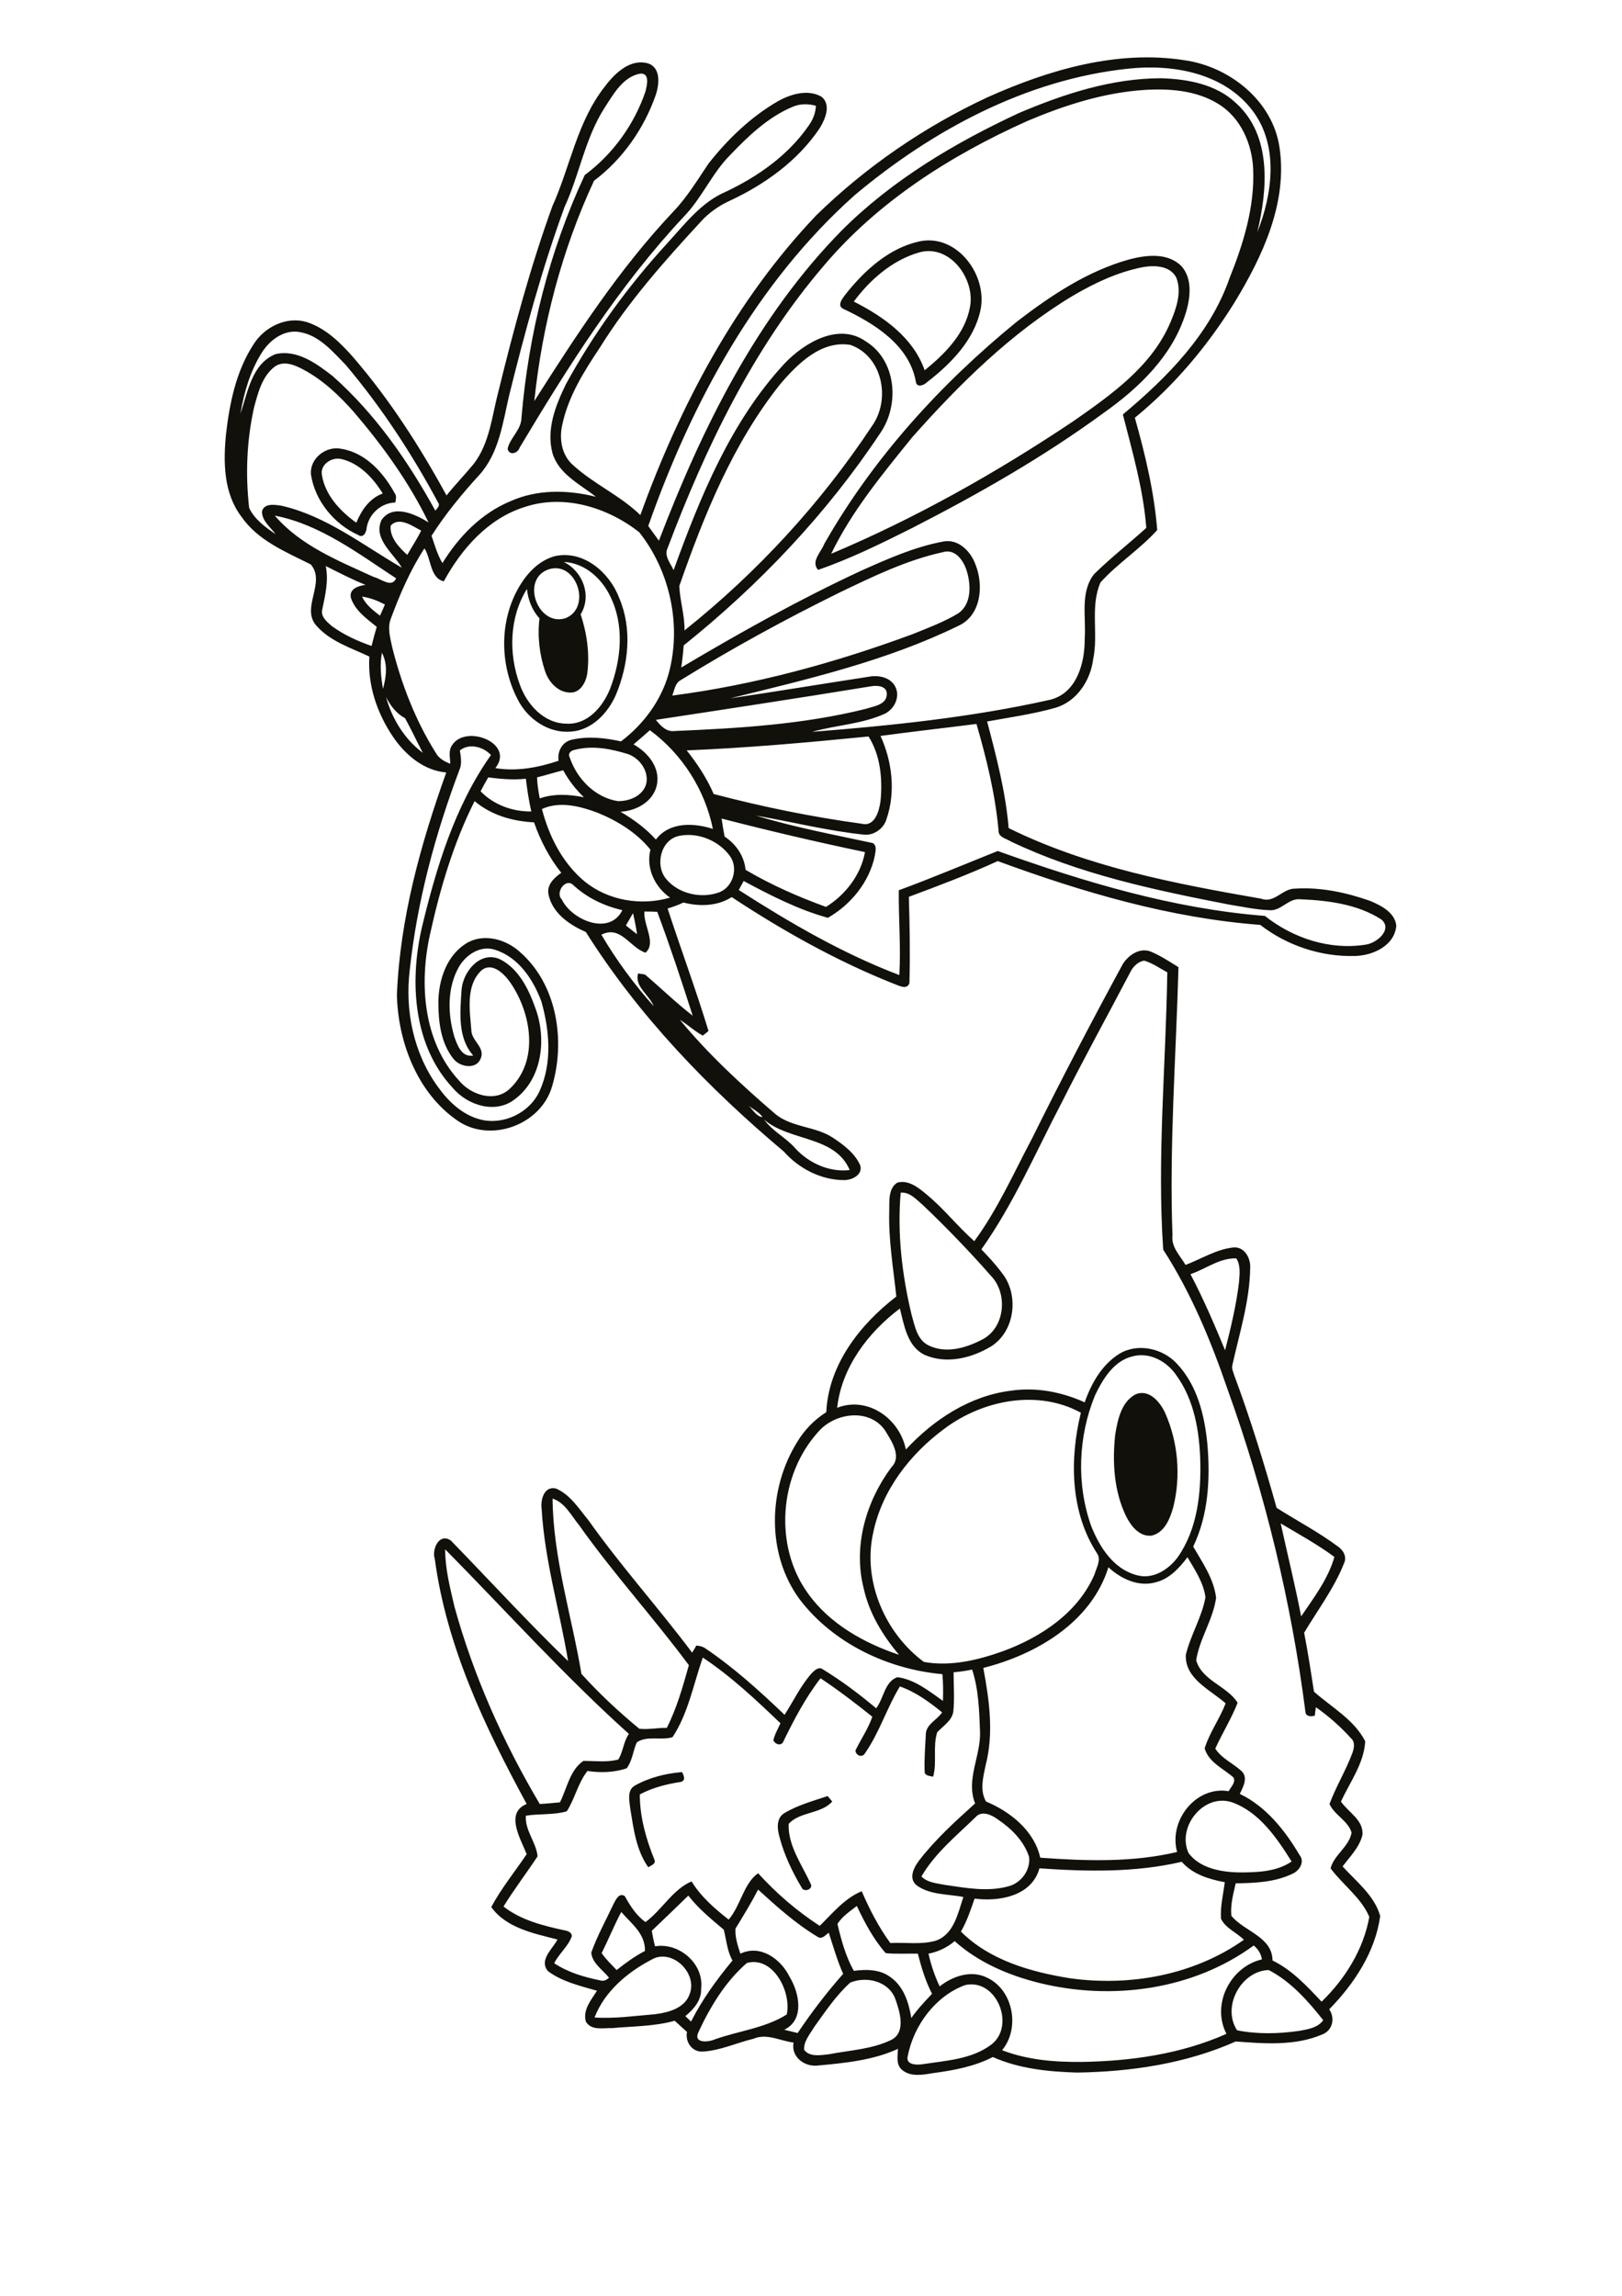 <?xml version="1.0" encoding="utf-8"?>
<!-- Generator: Adobe Illustrator 21.0.2, SVG Export Plug-In . SVG Version: 6.00 Build 0)  -->
<svg version="1.2" baseProfile="tiny" id="Layer_1" xmlns="http://www.w3.org/2000/svg" xmlns:xlink="http://www.w3.org/1999/xlink"
	 x="0px" y="0px" viewBox="0 0 595 842" overflow="scroll" xml:space="preserve">
<path fill="#12100B" d="M287.8,664.9c4.9-2.9,10.4-4.4,15.8-6.2c0.4,0.5,1.3,1.5,1.7,2c-4.1,4.6-12,3.7-16,8.2
	c-0.3,8.2,5.1,15.2,8.3,22.5c0.1,1.8-2.8,2.5-3.5,0.9c-3.4-5.7-6.4-11.9-8.1-18.4C285.1,670.9,284.6,666.8,287.8,664.9 M232.8,654.9
	c5.3-3,11.4-4.5,17.4-5c0.6,1.2,1.5,3-0.4,3.6c-5.3,0.8-10.4,2.1-15.1,4.6c0,8.3,2.3,16.4,5.4,24c0.6,1.5-1.4,2.1-2.3,2.7
	c-4.4-6.2-5.4-14.1-6.6-21.5C230.9,660.6,229.9,656.6,232.8,654.9 M416.5,511.4c5-2.2,9.2,2.9,11,7c4.7,10.7,5.7,23,2.9,34.3
	c-1.2,4.3-3.2,9.4-8,10.5c-4.4,0.4-7.4-3.4-9.2-6.9c-4.6-9.3-5.2-20.1-4.1-30.2C410,520.7,411.3,514.2,416.5,511.4 M354.1,728
	c-10.8,3.9-18.9,14.7-21.1,26c-0.9,3.4,3.4,3.4,5.7,3c8.5-1.3,17.9-1.8,25-7.2C372.6,742.9,365.6,725.5,354.1,728 M311.9,727.1
	c-5.2,4.7-9.2,10.7-13.3,16.4c-1.5,2.6-3.9,5.2-3.6,8.3c2.1,2.7,6,1.9,9,1.6c7.7-1.5,15.8-1.8,23-5.3c5.4-2.8,3.1-10.3,1.5-14.8
	C326.2,726.7,318.1,724.6,311.9,727.1 M453.8,744.6c7.5,1.5,15.3,1.3,22.9,0.2c3.1-0.6,6.7-1.1,8.7-3.9c-5.6-7.1-11.9-14.2-20-18.4
	C455.3,722.8,448.1,735.9,453.8,744.6 M274,719.9c-7.8,6.7-13.5,16.1-17.8,25.4c-2,4.2,3.7,3.7,6.1,2.6c8.7-3.1,18.4-4.1,26.3-9.1
	C290.4,730.6,283.7,717.3,274,719.9 M238.8,718.8c-8.8,4.6-17.1,11.7-20.7,21.1c7.4,0.5,14.8-0.6,22.2-1.2
	c4.9-0.6,10.9-2.2,12.7-7.4C256,723.5,246.3,714.2,238.8,718.8 M340.6,716.5c0.9,4.1,2.3,8.2,4.1,12c4.8-3.8,11.6-6.1,17.4-3.2
	c9.6,4.5,12.2,18.5,5.5,26.6c9.3,3.6,19.4,4.4,29.3,4.3c18-0.3,36.4-2.9,53-10.3c-5.6-10.8,1.4-24.6,13-27.3c-0.3-2.1-1.4-3.8-3-5.1
	c-22.4,16.4-52.2,20.3-78.8,13.7c-11.2-2.8-22.2-7.5-30.9-15.3C347.5,714.2,344.2,715.8,340.6,716.5 M220.7,716.3
	c1.6,2.3,3.6,4.2,5.5,6.2c3.3-2.6,6.7-5.1,10.4-7c0.1-6.4-4.9-9.9-8.7-14.3C225.3,706.1,223.2,711.3,220.7,716.3 M307.2,705.6
	c1.4,5.9,3,11.8,6,17.2c4.5-0.6,9.5-0.6,13.3,2.2c5,3.4,6.9,9.5,7.8,15.1c2.2-3.2,4.9-6,7.6-8.9c-2.4-4.6-3.9-9.6-5.2-14.7
	c-3.9-0.1-7.9,0.2-11.8-0.2c-4.5-5.1-7.7-11.2-10.6-17.3C311.7,701,308.9,702.9,307.2,705.6 M239.1,708.1c0.3,1.9,0.7,3.8,1.2,5.7
	c8.8-1.5,18,6.4,16.9,15.5c0.2,4.2-2.7,7.6-5.8,10.1c0.7,0.7,1.4,1.3,2.1,2c4.1-8.1,9.4-15.4,15.2-22.4c-2-3.5-2.2-7.5-3.2-11.3
	c-4.6-3.9-9.3-7.7-13-12.5C248.1,699.5,243.6,703.8,239.1,708.1 M269.8,707.3c-0.2,3.2,0.8,6.2,1.8,9.2c7.3-3.5,14.8,1.9,18,8.4
	c3.6,5.9,5.7,15.8-1.9,19.5c1.6,0.4,3.2,0.8,4.9,1.2c5.1-7.6,10.6-14.8,16.7-21.7c-2.2-4.9-3.6-10-5.3-15.1
	c-1.2,0.9-2.5,2.6-4.1,1.5c-8-4.8-15-11.1-21.8-17.3C275.6,697.8,272.7,702.6,269.8,707.3 M381.3,685.2
	c-2.8,10.2-14.8,12.3-23.8,11.1c-1.4,4.1-2.8,8.3-5,12.1c10.5,10.5,25.6,14.8,39.9,17.1c22,3.1,45.5-1.1,63.9-14.1
	c-2.7-2.7-6.7-4.2-8.4-7.7c-0.3-4.5,0.8-8.9,1.4-13.4c-5.8-1.1-11.8-2.9-15.8-7.5C416.4,686.8,398.7,686.4,381.3,685.2 M357.8,666.5
	c-7,6.8-14.8,13.1-19.8,21.7c2.3,2.3,5.8,2.5,8.8,3.1c7.6,1.1,15.5,2.6,23.1,0.5c4.7-1.2,8.2-6,7.6-10.8
	c-1.9-5.9-6.6-10.5-11.7-13.9C363.6,665.5,360,663.9,357.8,666.5 M436,679.6c4.1,5.5,11.6,6.9,18.1,7.1c6.7,0,14-0.1,19.7-4
	c-5.4-8.6-11.8-18.1-21.8-21.7C441.6,657.5,431.6,670,436,679.6 M246.7,637.1c-4.2,1.3-9.3-0.7-13.1,1.9c-1.4,3.1-1.6,6.7-3.7,9.5
	c-4.6,1.6-9.7,1.7-14.4,1c-3.5,4.4-4.6,10.2-7.6,14.8c-4.9,1.4-10,0.8-15,1.6c-0.4,5.4,3.8,9.7,4.3,14.9
	c-4.1,6.2-8.6,12.1-12.5,18.4c6.4,5,14.4,7,22.2,8.7c1.2,0.2,2.7,0.6,2.9,2.1c-1.3,3.8-4.7,6.4-6.5,10c5.1,3.4,11,5.1,16.9,6.3
	c1.2,0.4,2.3-0.1,3.2-1c-2.3-2.9-6.2-5.3-6.5-9.2c2.2-6.2,5.4-11.9,8.2-17.9c0.8-1.5,2-4.2,4.1-2.8c2,3.6,4.2,7.1,7.6,9.5
	c6-4.4,10-12,16.9-14.9c3.4,5.6,8.5,10,13.6,14c4.4-5.1,5.5-13.3,10.8-17c6.7,7.4,14.3,13.9,22.6,19.3c4.7-4.6,9.1-10.1,15.4-12.7
	c2.9,6.7,6.2,13.1,10.5,19c5.6-0.3,11.4,0.7,16.8-0.9c6.6-2.4,8-10.1,10-16c-5.8-1.1-12.3-0.7-17.2-4.3c-3-2.5-1-6.5,0.9-9
	c6-7.8,13.3-14.4,20.6-21c-3.5-8.8,2.2-17.5,1.8-26.5c-0.3-7.6-0.5-15.3-2.9-22.6c-2.3,0.5-4.5,0.8-6.8,1c0,4.8,0.4,9.7-0.1,14.5
	c-0.6,3.4-3.8,5.2-5.9,7.5c-1.7,5.3,0,11-1.5,16.3c-1.1-0.3-3.2-0.3-3.1-1.9c-0.2-4.5,0.2-8.9,0.4-13.3c-0.1-4,4.1-5.5,6-8.4
	c-4.7-3.8-9.7-7.5-15.5-9.5c-4.8,7.9-7.5,16.9-12.8,24.5c-1,1.8-3.4,0.8-3.5-1c2-4.2,4.7-8,6.2-12.4c-6.1-4.9-12.4-9.7-19-14.1
	c-5.5,7.1-9.7,15.1-13.6,23.1c-0.7,1.9-3.1,1.2-3.7-0.4c0.5-2.2,1.7-4.2,2.6-6.2c-9-8.6-18.1-17.2-28.5-24.1
	C254.3,618,252.4,628.5,246.7,637.1 M423.9,580.3c-6.3,1.8-12.7-1.3-17.3-5.5c-6.3,20.2-26.5,32-45.9,36.9
	c2.2,11.7,3.9,23.9,0.9,35.5c-0.9,4.4-2.3,9.3,0.1,13.5c8.9,3.7,17.7,10.7,19.9,20.6c16.7,1.2,33.8,1.8,50.2-2.1
	c-3.2-11.4,6.8-24.3,18.9-22.3c0.8-1.5,2.7-3.2,1.8-5c-3.7-3.3-9.1-5.5-10.6-10.7c1.8-5.8,5.5-10.8,7.7-16.5c-5.6-5-15-9-14.6-17.8
	c1.7-7.2,5.9-13.8,7.2-21.1c-0.7-5.4-3.9-10.1-6.6-14.7C432.5,575.2,428.9,579.1,423.9,580.3 M163.3,568.2c0,7.2,1.8,14.1,3.4,21
	c7,25.4,17.9,49.8,31.3,72.4c2.5-0.1,5-0.4,7.4-0.6c2.6-5.1,3.6-11.8,8.6-15.2c4.3,0,8.6,0.6,12.8-0.5c1.8-2.8,1.9-6.6,3.9-9.4
	C207.1,614.7,185.7,590.9,163.3,568.2 M469.8,558.7c2.5,11.4,5.3,22.7,7.5,34.1c4.6-6.8,9.9-13.7,12.2-21.8
	C483.3,566.4,476.5,562.7,469.8,558.7 M202.7,549.6c0.2,21.8,7,42.9,10.6,64.3c6.5,7.2,13.7,13.9,21.2,20.1
	c3.3,0.4,6.8-0.4,10.1-0.3c3.7-7.3,5.9-15.2,8.1-23c-13-17.5-27.7-33.6-40.3-51.4C209.5,555.8,207.3,551.1,202.7,549.6 M300.1,525.2
	c-14.3,15.8-16.3,41.8-3.7,59.2c8,11.2,20.6,18.2,33.4,22.5c-6-7.1-11-15.3-13-24.5c-3.9-15.4,0.9-31.8,10.2-44.3
	c4-4-0.1-9.8-2.4-13.6C318.8,516.3,306.1,518.1,300.1,525.2 M346.4,524c-12.6,9.3-22.9,22.6-26.1,38.2c-3.9,17.6,4.3,36.7,18.6,47.3
	c9.8,1.8,20-0.7,29.2-4c13.8-5.1,27.4-14.1,33.4-28.1c0.7-2.4,2.5-5.3,1-7.6c-9.9-15.1-10.2-34.6-6-51.7
	C380.5,509.4,360.4,513.5,346.4,524 M415.6,497.4c-7,1.6-11,8.3-13.9,14.3c-6.2,15.1-6.9,32.6-1.4,48c3,7.6,8.1,15.6,16.4,17.9
	c6,1.9,12-1.9,15.4-6.6c7.1-10.2,8.5-23.1,8.2-35.2c-0.3-10.8-2.2-22.3-8.7-31.3C428.2,499.4,421.9,495.8,415.6,497.4 M436.7,467.3
	c4.8,9.1,8.8,18.5,12.7,27.9c2.1-8.2,4.1-16.5,5.1-24.9c0.2-2.9,0.7-6.2-1-8.8C447.4,461.3,442.3,465.4,436.7,467.3 M330.4,437.4
	c-1.3,15,0.5,30.2,4,44.8c1.2,4.1,2,9.3,6.4,11.3c6.5,3.1,14.1,0.7,20-2.5c7.9-4.5,8.9-16.6,2.8-23c-7.9-9-16.3-17.7-25-26
	C336.2,440,333.8,437.1,330.4,437.4 M414.7,356.4c-8.4,16-17.1,31.8-25.2,47.9c-9.5,18.1-17.6,37.1-29.5,53.9
	c2.6,2.7,5.2,5.5,7.5,8.6c6.4,7.9,4.9,21.3-3.8,26.9c-7.2,4.4-16.5,6.7-24.5,3.2c-6.4-3.1-7.5-10.8-9.1-17
	c-11.6,8.7-21.4,21.6-23,36.4c11.3-4.4,23,4.1,25.2,15.3c10.2-11,23.6-19.8,38.8-21.6c9.1-1.3,18.4,0.5,26.8,4.3
	c2.4-6.9,6.3-13.8,12.7-17.8c6.8-4.1,16-2,21.2,3.7c7.4,7.9,10.1,18.9,11.1,29.4c1.1,12.6,0.4,26-5.2,37.6
	c3.4,5.9,7.6,11.8,8.4,18.8c-1.1,8-6.1,15-7.3,22.9c2.1,7.5,11.5,9.5,15.2,15.6c-2.3,5.8-5.6,11.1-8.2,16.8c2.4,3.7,6.6,5.4,9.7,8.3
	c2.4,2.4,0.5,5.8-0.7,8.3c9.6,4.6,16.6,13.4,21.9,22.4c2,2.4,0.1,5.6-2.4,6.8c-6.5,3.2-13.9,3.5-21,3.6c-0.9,3.9-2,7.9-1.6,11.9
	c4.7,5.8,15,7.6,15.1,16.4c7.2,3.5,12.6,9.4,18,15.1c8.6-8.3,15.4-19.2,17.5-31.1c-3-7.1-9.7-11.7-14.2-17.8
	c1.2-4.9,6.8-7.9,7.7-13.1c-1.3-4.4-6.3-6.4-8.1-10.5c2.4-6.4,6-12.3,8.4-18.7c0.6-1.7,1.1-4-0.5-5.4c-3.9-4.3-8.2-8.1-12.9-11.4
	c-0.1,0.8-0.3,2.3-0.4,3.1c-1.2,0.4-3.2,0.4-3.4-1.2c-5.2-40.4-14.8-80.2-28.6-118.5c-6.1-17.8-13.4-35.4-23.6-51.2
	c-2.3-33.9,1-67.8,1.5-101.7c-2.8-1.5-5.4-3.4-8.5-4.3C417.5,352.7,415.7,354.4,414.7,356.4 M411.8,353.7c2-3.3,6.1-6.2,10.1-4.8
	c3.7,1.5,7,3.7,10.4,5.8c-0.9,32.8-3.4,65.6-2.2,98.4c-0.5,4.3,2.8,7.4,4.8,10.8c5.8-2.2,11.2-5.7,17.5-6.4c4.2-0.4,6.5,4.1,6.2,7.7
	c-0.2,12-3.9,23.6-6.5,35.3c-0.4,1.4,0.3,2.7,0.7,4c5.9,15.9,10.9,32.1,15.5,48.5c7.6,4.8,15.6,9,22.8,14.4c1.9,1.4,3,3.8,1.9,6
	c-3.6,9.1-9.6,17-14.6,25.4c1.4,7.2,2.5,14.4,3.6,21.6c6.4,5.7,14.8,10.3,18.8,18.2c-0.4,8-5.6,15-8.9,22.1c2.7,4,8.3,6.7,7.9,12.2
	c-1.1,4.6-4.6,8-7.3,11.6c5.1,5.6,11.7,10.7,13.8,18.2c-1.8,13.1-9.5,24.8-18.7,34.2c2.2,3.2,1.3,7.7-2.5,9.2
	c-10,4.3-21.2,3.4-31.8,2.6c-18.2,8.1-38.3,11.1-58.2,11.4c-10.5-0.3-21.3-1.4-30.9-5.7c-6.8,3.5-14.4,4.9-21.9,5.9
	c-3.7,0.6-8.1,1.5-11.3-1.1c-2.4-1.9-1.7-5.1-1.6-7.8c-9.1,4.2-19.4,5.2-29.2,6.1c-4.9,0.7-10.1-3-9.1-8.4
	c-4.9-0.6-9.8-3.5-14.7-1.4c-6.2,1.5-12.1,4.3-18.5,4.7c-4,0.3-6.6-3.5-5.9-7.2c-1.5-1.4-3-2.7-4.5-4.1c-7.5,2.1-15.3,2-23,2.7
	c-3.3-0.1-7.6,1-9.6-2.4c-1.2-4.3,2-8,4.1-11.3c-6.2-1.8-12.8-3.3-18-7.2c-3.4-4.1,1.7-8.1,3.5-11.6c-8.6-2.2-18.8-4.2-24.3-11.9
	c3.7-6.9,8.7-13,13-19.4c-2.2-5.6-8.1-15.1,0-18.4c-15.3-28.1-29.4-57.8-33.7-89.8c-1.2-3.6,1.6-9.8,5.9-6.8
	c14.3,14.7,28.2,29.9,43,44.2c-3.1-18.6-8.6-36.8-9.7-55.7c-0.5-3.3,0.8-8.6,5.2-7.6c5.3,2.2,8.5,7.5,12,11.7
	c11.9,16.8,25.7,32.1,38,48.5c0.4-0.7,1.2-1.9,1.5-2.6c1.1,0.1,2.3,0.3,3.3,1c10.5,7.1,19.9,15.6,29.1,24.4
	c3.3-5.1,5.9-10.7,10-15.3c1-1,2.6-2.5,4-1.4c6.9,4.2,13.4,9.1,19.6,14.3c2.8-3.6,3.1-9.8,7.8-11.4c6.3,0.8,11.6,5.1,16.7,8.7
	c0.1-3.3,0.1-6.5-0.2-9.8c-20-1.8-40.1-11.3-52.4-27.5c-12.2-16.6-11.6-40.4-0.9-57.6c2.6-4.4,6.3-8.2,10.7-11
	c0.8-17.4,12.4-32.2,25.7-42.4c-1.1-10.4-2.9-20.8-2.6-31.2c0.1-3.6-0.5-8.4,3-10.6c4.3-1.1,8,2.1,11.1,4.7
	c6.1,5.1,11.1,11.5,17.1,16.8c8.6-11.7,14.5-25.1,21.3-37.9C389.3,395.9,400.4,374.7,411.8,353.7 M201,208.9
	c-10.1,3.8-3.6,21.1,6.5,17.8C217.3,222.7,211.3,205.2,201,208.9 M206.8,206.1c7,3.4,10.4,12.4,6.2,19.2c2.3,7,3.4,14.5,2.4,21.9
	c-0.5,3-2.4,6.6-5.8,6.8c-4.6,0.2-8.2-3.6-9.6-7.7c-2.1-6.2-2.9-12.9-2.1-19.5c-2.7-3-4.2-6.8-4.6-10.8c-6.5,10.4-6.8,23.8-2.6,35.1
	c2.6,7.3,8.9,14.3,17.2,14.3c7.7,0.4,13.3-6.3,15.9-12.8c4.1-10.7,5.3-23.3,0.1-33.8C220.8,212.2,214.5,206.4,206.8,206.1
	 M203.8,203.9c10.4-2.1,19.8,6.1,23.3,15.3c4.9,11.4,3.5,24.5-1.2,35.7c-2.9,6.6-8.7,12.8-16.3,13.4c-8.3,0.8-16.1-4.6-19.7-11.8
	c-6.6-12.7-6.8-28.9,0.6-41.4C193.5,210,197.9,205.4,203.8,203.9 M118.1,174.3c1.2,7.3,6.7,13.2,12.6,17.4c1.9-4.6,4.9-9,9.7-10.7
	c-3.5-5.7-8.6-11.2-15.4-12.7C121.5,167.6,117.3,170.5,118.1,174.3 M114.1,174.2c-0.7-6,5.5-10.8,11.1-9.6
	c8.9,1.4,15.5,8.8,19.6,16.3c0.8,1,0.4,2.3,0.2,3.4c-5.2,0.1-9.7,4.2-10.5,9.3c-0.1,1.6-1.2,3.9-3.1,2.6
	C122.7,192.3,115.6,183.8,114.1,174.2 M419.1,98c-9.1,1.8-17.6,5.8-25.6,10.5c-22.6,13.6-41.5,32.3-58.9,51.9
	c-10.9,13.5-22.1,27-29.7,42.7c31.1-13.1,60.7-29.8,88.8-48.6c13.9-9.7,28.9-20.2,35.7-36.4c2.1-5,4.2-10.9,2.1-16.3
	C429.2,97.4,423.5,97.2,419.1,98 M414.4,95.1c6.2-1.6,13.8-2.5,18.9,2.4c4.2,4.6,3.4,11.7,1.7,17.2c-4.8,15.7-17.1,27.5-30.1,36.7
	c-22.1,16.2-46,29.8-70.4,42.3c-11.2,5.6-22.5,11.2-34.4,15.3c-2.8-3.1,1.2-6.6,2.3-9.6c17.9-31.4,42.7-58.7,70.7-81.5
	C385.6,108.3,399.1,99.3,414.4,95.1 M313.2,110.6c10.9,5.5,21.8,13.2,26,25.2c7.4-6,14.8-13.4,16.6-23.1
	c2.1-10.3-7.4-23.4-18.7-20.1C327.4,95.4,319.2,102.5,313.2,110.6 M337.4,88.5c13.7-2.8,24.9,12.4,22.3,25.1
	c-2.4,11.3-11,19.9-19.8,26.7c-1,1-3.5,1.9-3.9-0.1c-2.3-13.6-15.3-21.6-26.8-27c-2.3-1.3,0-3.9,1-5.3
	C317.2,99.1,326.2,90.9,337.4,88.5 M291.7,421.1c5,5.5,12.6,8.9,20,8c-5.4-12.7-22.1-10.4-31.4-18.5
	C283.4,414.9,288.3,417.2,291.7,421.1 M274.6,405.5c1.5,1.4,2.9,4,5.1,4.2C278.7,408,276.2,406.8,274.6,405.5 M229.6,339.4
	c1.4,1.1,2.7,2.2,4.1,3.2c-0.4-2.6-0.9-5.2-1.5-7.7C231.4,336.4,230.5,337.8,229.6,339.4 M236.4,334.3c-0.5,4.9,4.5,11.5,0.4,15.1
	c-5.8-1.9-9.1-10.2-16.2-6.6c5.5,9.3,12,18.2,19.2,26.2c-1.6-4.1-7.2-7.3-5.7-12c0.6,0.1,1.9,0.3,2.5,0.4c5.9,5,11.4,10.4,17.5,15.1
	c-4.1-12.8-8.3-25.5-13-38.1C239.5,334.3,238,334.3,236.4,334.3 M206.1,329.9c3.7,7.6,17.5,13.4,22.2,3.9
	c-6.6-1.5-12.9-4.5-17.9-9.1C207.6,321.7,203.5,327.3,206.1,329.9 M249.4,306.5c-7,1.2-9.3,10.8-5,15.9c4.4,5.3,12.5,7.2,19,5
	c5.4-1.7,7.6-8.9,4.4-13.4C263.8,308.4,256.2,305.2,249.4,306.5 M264.7,300.2c0.3,2.2,0.7,4.4,1.1,6.6c4.2,2.8,7.2,7.1,7.7,12.2
	c9.3,5.5,19.3,9.9,29.5,13.6c7.1-4.4,12.8-11.7,14.3-20.1C299.6,308.8,282.1,304.7,264.7,300.2 M198.8,296.7
	c2.6,10.1,7.6,19.9,15.7,26.6c8.6,7,20.7,9,31.3,5.9c-5.6-3.9-8.9-10.8-7.2-17.6c-5-6.2-12-10.5-19.3-13.5
	C212.9,295.7,205.4,293.7,198.8,296.7 M179.1,285.1c-1,1.7-1.9,3.4-2.8,5.1c4.8,5,11.8,7.5,18.6,7.4c-0.9-3.9-1.5-7.9-2-12
	C188.3,286.1,183.6,285.7,179.1,285.1 M197,285.1c0.1,2.6,0.5,5.1,1,7.7c5.2-1.8,10.8-1.5,16.2-0.4c-3-2.9-5.6-6.2-7.6-9.9
	C203.4,283.3,200.2,284.3,197,285.1 M210.8,275c-1.4,0.3-2.6,1.3-1.8,2.8c2.6,7.8,9.3,14.7,17.6,16c4.2,0.1,9-1.8,10.4-6.1
	c1.2-4.7-2.2-9.5-6.5-11.1C224.1,274.6,217.3,273.3,210.8,275 M168.7,275.2c0.3,2.2,0.8,4.6,0,6.7c-9,23.8-15.7,48.6-18.4,73.9
	c-1.8,14.8,1.4,30.4,10.2,42.6c3.9,5.5,9.1,10.5,15.8,12.2c8.5,2.1,18.1-2.5,21.7-10.6c4.6-10.2,3.6-22.1,0.6-32.7
	c-3-8.1-8.4-16.3-17.1-19c-5.2-1.7-10.5,1.8-13.1,6.2c-4.4,7.7-4.2,17.2-1.8,25.5c1.1,3.2,2.7,7.9,7,7.1c-5.8-6.5-4.8-15.9-4.3-23.9
	c0.4-6.6,6.6-14.5,13.9-11.5c7.2,3.5,10.9,11.4,13.4,18.6c3.9,11.1,2.2,25.4-7.7,32.8c-7.1,5.6-17.4,2.3-22.8-4.1
	c-14.5-15.5-15.9-38.8-11.4-58.6c5.3-22.1,12.1-44.7,25.4-63.5C177.2,273.8,172.1,272.5,168.7,275.2 M251.9,275.2
	c3.9,4.9,7.4,10.2,9.9,16c17.9,4.7,36,8.4,54.3,10.9c4.8,1.2,6.4-4.6,6.9-8.3c0.8-8,0-16.8-4.4-23.7
	C296.4,272.3,274.1,274.3,251.9,275.2 M232.4,273c5.2,2.9,9.8,8.4,8.6,14.7c-1.2,6.2-7.5,9.7-13.4,10c4.8,2.8,9.3,6.1,13,10.2
	c4.9-6.5,13.8-6.2,20.9-3.9c-2.9-14.4-11.3-27.5-23.1-36.2C236.4,269.6,234.4,271.3,232.4,273 M323,269.9c4.3,9.4,5.6,20.6,2.2,30.5
	c-1,3.5-4.7,6.1-8.3,5.7c-13.4-1.4-26.4-4.7-39.6-7c14,4.3,28.6,7,42.9,10.1c1.6,1,0.9,3.2,0.7,4.7c-2,9.6-8.8,17.9-17.2,22.7
	c-10.9-3-21-8.2-30.9-13.5c-0.6,1.1-1.2,2.2-1.8,3.3c18.7,12,38.1,23.3,58.9,31.2c0.6-10.4-0.3-20.7-0.2-31.1
	c12.2-4.5,24.3-9.6,36.3-14.4c31.6,11.3,64.4,21.2,98,23.8c10.3,8.2,24,12.7,37.2,10.5c3.9-0.6,9.8-5.6,5.5-9.2
	c-8.7-5.6-19.6-7-29.8-7.4c-4.4-0.4-7,4.5-11.4,4c-5-0.2-9.9-1.3-14.9-2.1c-27.2-5.3-54.7-11.1-79.8-23.1c-1.7-1.1-4.6-1.5-4.5-4
	c-1.2-13.3-4.4-26.3-8.1-39.1C346.5,267,334.7,268.3,323,269.9 M141.6,255.6c2.2,8,6.8,15.5,13.5,20.5c-2.2-4.2-4.2-8.5-6.5-12.7
	C145.4,261.7,143.2,258.8,141.6,255.6 M240.6,264c1.6,2.1,3.9,4.5,6.8,4.1c23.5-1,47.2-2.4,70.1-8.1c3-1,8-1.5,7.8-5.7
	c-0.1-2.8-3.7-3-5.8-2.6C293.2,256,266.9,260,240.6,264 M140.5,252.6c1.2-4.4,1.8-9-0.4-13.2C139.3,243.7,139.7,248.2,140.5,252.6
	 M132.8,218.8c1.4,3,4,5,6.6,7c0.6-1.3,1.2-2.7,1.8-4.1C138.5,220.3,135.7,219.2,132.8,218.8 M119.5,207.6c1.1,5.4-0.2,10.7-1.3,16
	c-0.6,2.6,1.8,4.5,3.5,6c4.4,3.2,9.4,5.5,14.6,7.3c0.6-2.4,1.2-4.7,1.9-7c-3.7-3-8-6-9.5-10.7c-0.7-3.3,2.9-4.4,5.4-4.7
	C129.1,212.5,124.3,210,119.5,207.6 M308,217.3c-19.9,9.8-39.5,20.5-58.4,32.2c-2,1.1-2.2,3.7-3,5.6c30.1-3.9,59.7-12,88.1-22.5
	c5.7-2.3,11.6-4.5,16.9-7.7c4.8-3.4,4.6-10.3,3.1-15.3c-1.1-3.8-4.2-8.5-8.8-7.1C332.6,205.4,320.3,211.4,308,217.3 M143.3,192.8
	c-0.4,4.3,3.1,8,6.1,10.7c1.7-3,3.6-5.8,5.1-8.9C151.4,193,146.4,189.3,143.3,192.8 M100.8,189.1c9.4,11,23.4,16.6,36.3,22.5
	c2.6,0.6,6.6,4.2,8.2,0.5C131.4,203,117.4,192.3,100.8,189.1 M192.3,186c-13.3,4.2-23,15.3-29.5,27.2c-5.1-1.2-4.6-8.3-7.1-12.1
	c-5.2,8-9,16.8-12.3,25.7c-1.4,3.5-0.2,7.2,0.5,10.7c3.4,13.5,8.5,26.7,15.9,38.5c1.1,2.1,3.2,3.3,5.4,4.1c-0.1-2.3-0.8-4.9,0.7-6.9
	c5.1-7.7,23.1-0.6,15.8,8.5c7.8,1.3,15.8-0.2,23.2-2.7c-0.5-3.4,1.3-6.9,4.8-7.7c5.9-1.4,12.2-0.7,18.1,0.6
	c8.2-6.2,14.7-14.9,17.5-24.9c4.8-17.7,0.5-37.5-10.8-51.8C222.8,186,206.7,181.1,192.3,186 M101,134.3c-4.8,3.5-6.3,9.6-7.8,15.1
	c-2.7,12.1-3.2,24.6-1.8,36.9c2,4.2,6,7.1,9.7,9.6c-1.9-2.6-5-4.8-5-8.3c0.7-3.2,4.9-2.5,7.3-2.1c16.4,3.8,29.8,14.5,44,22.7
	c-3.1-5.4-10.5-10.4-7.5-17.4c4.1-6.2,12.5-2.2,17.3,0.8c-7.1-14.7-16.8-28.1-27.4-40.5c-5.4-6.1-11.4-11.8-18.6-15.6
	C108.2,133.9,104.3,132.2,101,134.3 M286.2,140.9c-17.3,21.7-27.9,47.9-37,74c0.2,5.4,2,10.8,1.9,16.3c26.6-21.2,50-46.6,68.8-75
	c6.9-9.7,3.9-25.5-7.9-29.7C301.3,124.7,292.6,133.4,286.2,140.9 M96,129.4c-4.2,6.7-6.5,14.5-7.8,22.3c2.7-7.8,4.1-18.2,12.8-21.8
	c7.8-1.9,15.1,3.4,21,8c15.6,13.8,27.7,31.2,37.7,49.4c0.6-0.9,1.9-1.8,1-3c-9.6-17.9-20.8-35-33.9-50.5c-4.8-4.9-9.7-10.8-16.8-12
	C104.3,120.7,98.9,124.7,96,129.4 M376.8,44.4C348.7,57,321.9,74,301.9,97.8c-25.7,30.1-43.1,66.4-57,103.2
	c-1.4,2.9,1.1,5.6,2.2,8.1c9.8-27,21-54.6,40.8-75.9c7.3-7.6,19.8-15,29.7-8c11.2,6.9,12.5,23.1,5.4,33.5
	c-19.7,29.7-44.5,55.8-72.2,78c-0.2,2.7-0.5,5.4-0.9,8.1c21.4-12.7,43.2-24.9,65.8-35.4c9.8-4.4,19.7-8.8,30.3-10.8
	c5.6-1.1,10.2,3.7,11.9,8.6c3,7.6,2,18.5-6.3,22.3c-26.4,12.9-55.3,19.6-83.7,26.6c16.9-2.5,33.8-5.3,50.7-7.9
	c3.5-0.7,8,0.1,9.8,3.6c1.9,3.6-0.2,8.1-3.7,9.9c-8.5,3.9-18,4.2-26.8,6.7c29.1-2.3,58.4-5.3,87-11.7c10-2.2,13.1-13.5,13-22.4
	c0.6-7.9-1.8-16.9,3.4-23.7c6.1-6,12.9-11.3,19.2-17c-1.1-14.2-5.1-27.9-8.6-41.6c16.3-13.6,32-29.5,39.1-49.9
	c5.1-12.7,9.3-26.2,8.7-40.1c-0.4-9.3-4.6-18.9-12.8-23.9c-8.1-5-18-5.7-27.3-5.1C404.8,34,390.5,38.6,376.8,44.4 M221.8,39.5
	c-7.2,11.2-9.2,24.5-14.7,36.4c-8.3,22.7-14.6,46-20.4,69.4c-2.3,10-3.7,20.9-10.8,28.8c-6.4,7-12.5,14.4-17.6,22.4
	c1.2,3.4,2.1,6.9,4,10c6-9.7,14.3-18.3,25-22.7c9.8-4.4,21-4.2,31.3-1.6c-5.8-4.6-13.6-8.3-15.9-15.9c-2.4-8.8,1.1-17.6,4.9-25.4
	c10.2-18.7,22.8-36,37.2-51.7c6.4-7,12.5-15.1,21.5-18.9c11.8-5.6,22.9-13.4,30.4-24.3c1.5-2.1,2.5-4.6,2.6-7.2
	c-2.8-0.8-5.9-0.8-8.6,0.4c-9,3.8-16.2,10.7-22.8,17.6c-6.7,6.7-10.4,15.8-17,22.6c-23.8,25.4-42.5,55-60.3,84.8
	c-0.6,2-3.8,3.1-4.4,0.4c0.9-4.1,5.1-7,5.1-11.5c2.6-30.7,10.2-61,23.2-88.9c10.3-7.6,18.2-18.6,22.3-30.7c0.5-2.2,1.7-6.7-1.9-6.5
	C228.6,28.1,225.1,34.4,221.8,39.5 M413.7,25.2c-37.3,4-71.7,22.5-100.2,46.4c-36.1,32.2-59.8,76.1-75.7,121.3
	c1.3,1.8,2.6,3.6,3.9,5.4c15.8-41.2,35.8-82,67.1-113.8c18.5-18.5,41.4-32.1,65.1-43.1c16.5-7,34-12.7,52.1-12.7
	c9.7,0.3,20.1,2.2,27.4,9.1c13.2,11.9,11.6,31.7,7.8,47.4c5.6-14,8-31.9-1.8-44.7C448.9,26.7,430.1,23.4,413.7,25.2 M362.2,35.7
	c22.5-10.1,47.6-17.5,72.4-13.6c16.6,2.4,32.4,15,34.8,32.2c2.9,20.1-6.2,39.6-16.4,56.4c-9.9,16-22.1,30.6-36.7,42.5
	c3.8,13.5,7.1,27.2,8.2,41.2c-6.3,7-14.5,12.2-20.8,19.2c-3.9,8.9-0.7,18.9-2.7,28.2c-1,7.8-6,15.5-13.9,17.8
	c-8.2,2.3-16.7,3.5-25,5c3.4,12.9,6.8,25.8,7.9,39.1c29,14.3,61.1,20.4,92.7,25.9c4.8,1.8,7.8-3.8,12.4-3.7
	c9.3-0.6,18.7,1.4,27.5,4.5c4,1.7,9.1,4.2,9.6,9.1c-0.6,7.3-8.5,10.9-15,11.1c-12.5,0.4-25.1-3.8-34.9-11.4
	c-33.1-2.5-65.3-12-96.3-23.4c-10.7,4.9-21.6,9-32.6,13.1c0.3,10.6,0.5,21.1,0.2,31.7c-1,2.6-3.9,0.8-5.7,0.2
	c-20.9-8.3-40.7-19.4-59.5-31.8c-5.2,3.4-11.9,3.5-17.7,2c-1.9,0.9-3.8,1.6-5.8,2.2c4.9,15,10.4,29.8,15,44.9
	c-0.7,0.6-1.4,1.2-2.1,1.7c-3-1.6-5.5-4-8.4-5.8c10.3,12.5,22.3,23.6,34.6,34.2c6.1,5.4,15,4.7,21.6,9.1c3.9,2.6,8.1,5.7,10,10.2
	c0.9,3.4-3.1,5.3-5.9,5.3c-8.5,0-16.6-4.2-22.2-10.5c-27.7-23.3-53.2-49.7-72.6-80.5c-6-2.6-12.3-6.9-13.7-13.8
	c-0.7-3.5,2.1-6.1,4.7-7.9c-4.4-5.5-7.7-11.9-10-18.5c-7.8-0.4-15.7-2.6-21.8-7.8c-7.7,15.3-12.6,31.9-16.3,48.6
	c-4.1,18.2-2.6,39.5,10.5,53.8c4.4,5.4,13.4,8.4,18.9,2.9c10.6-10.2,7.7-27.5,0.1-38.6c-2.2-3.2-6.7-7.9-10.7-4.6
	c-5.8,5.5-4.3,14.6-3.7,21.8c-0.1,4,5.3,6.4,3.4,10.6c-1.7,4.1-7.6,3-9.9,0.1c-4.7-5.8-5.6-13.7-5.6-20.9c0.1-8.1,3-17,10.2-21.5
	c6.3-3.9,14.6-1.6,19.8,3.2c13.6,11.9,16.7,32.6,11.7,49.3c-4.1,14.1-22.7,20.9-34.8,12.4c-14.6-10.1-21.7-28.7-22.1-46
	c1.1-28,8.7-55.3,18.1-81.6c-8.3-0.7-15.1-6.5-19.6-13.2c-5.8-8.6-9.3-18.9-8.6-29.3c-6.7-3.2-14.3-5.5-19.4-11.3
	c-5.9-6.5,3.6-15.9-2.1-22.5c-9.2-4.6-19.5-8.8-25.5-17.6c-6.5-8.6-6.6-19.9-5.6-30.1c1.3-11.4,3.7-23.2,10.1-33
	c4-6.4,12.1-10.4,19.5-8.2c7.1,2.3,12.6,7.8,17.4,13.3c13.2,15.4,24.2,32.5,33.9,50.3c3.2-4,6.8-7.7,10-11.6
	c5.9-7.7,6.7-17.8,9.1-26.8c5.6-22.8,11.7-45.5,19.7-67.6c6.6-14.6,9.1-31.1,19.3-44c3.7-4.9,9.4-10.4,16-8.4
	c4.6,1.7,3.9,7.7,2.7,11.4c-4.3,12.4-12.2,23.7-22.7,31.6c-11.8,25.4-19,52.9-21.9,80.8c15.4-24.2,31.1-48.4,50.9-69.4
	c5.1-5.3,8.9-11.6,13-17.7c7.1-9,15.5-17.1,25.5-22.9c4.7-2.6,11-4.5,16-1.6c3.6,3,1.3,8.2-0.7,11.5c-7.9,11.8-19.8,20.4-32.5,26.4
	c-4.3,1.9-8.2,4.6-11.3,8.1c-13.3,14.4-26.4,29.2-36.8,45.9c-5.8,8.7-11.6,17.9-13.8,28.2c-1.2,5-0.4,10.9,3.5,14.6
	c7.7,7.2,17.6,11.4,25.1,18.7c14.5-40.1,34.9-78.8,64.5-109.9C317.5,61.3,339,46.5,362.2,35.7"/>
</svg>
